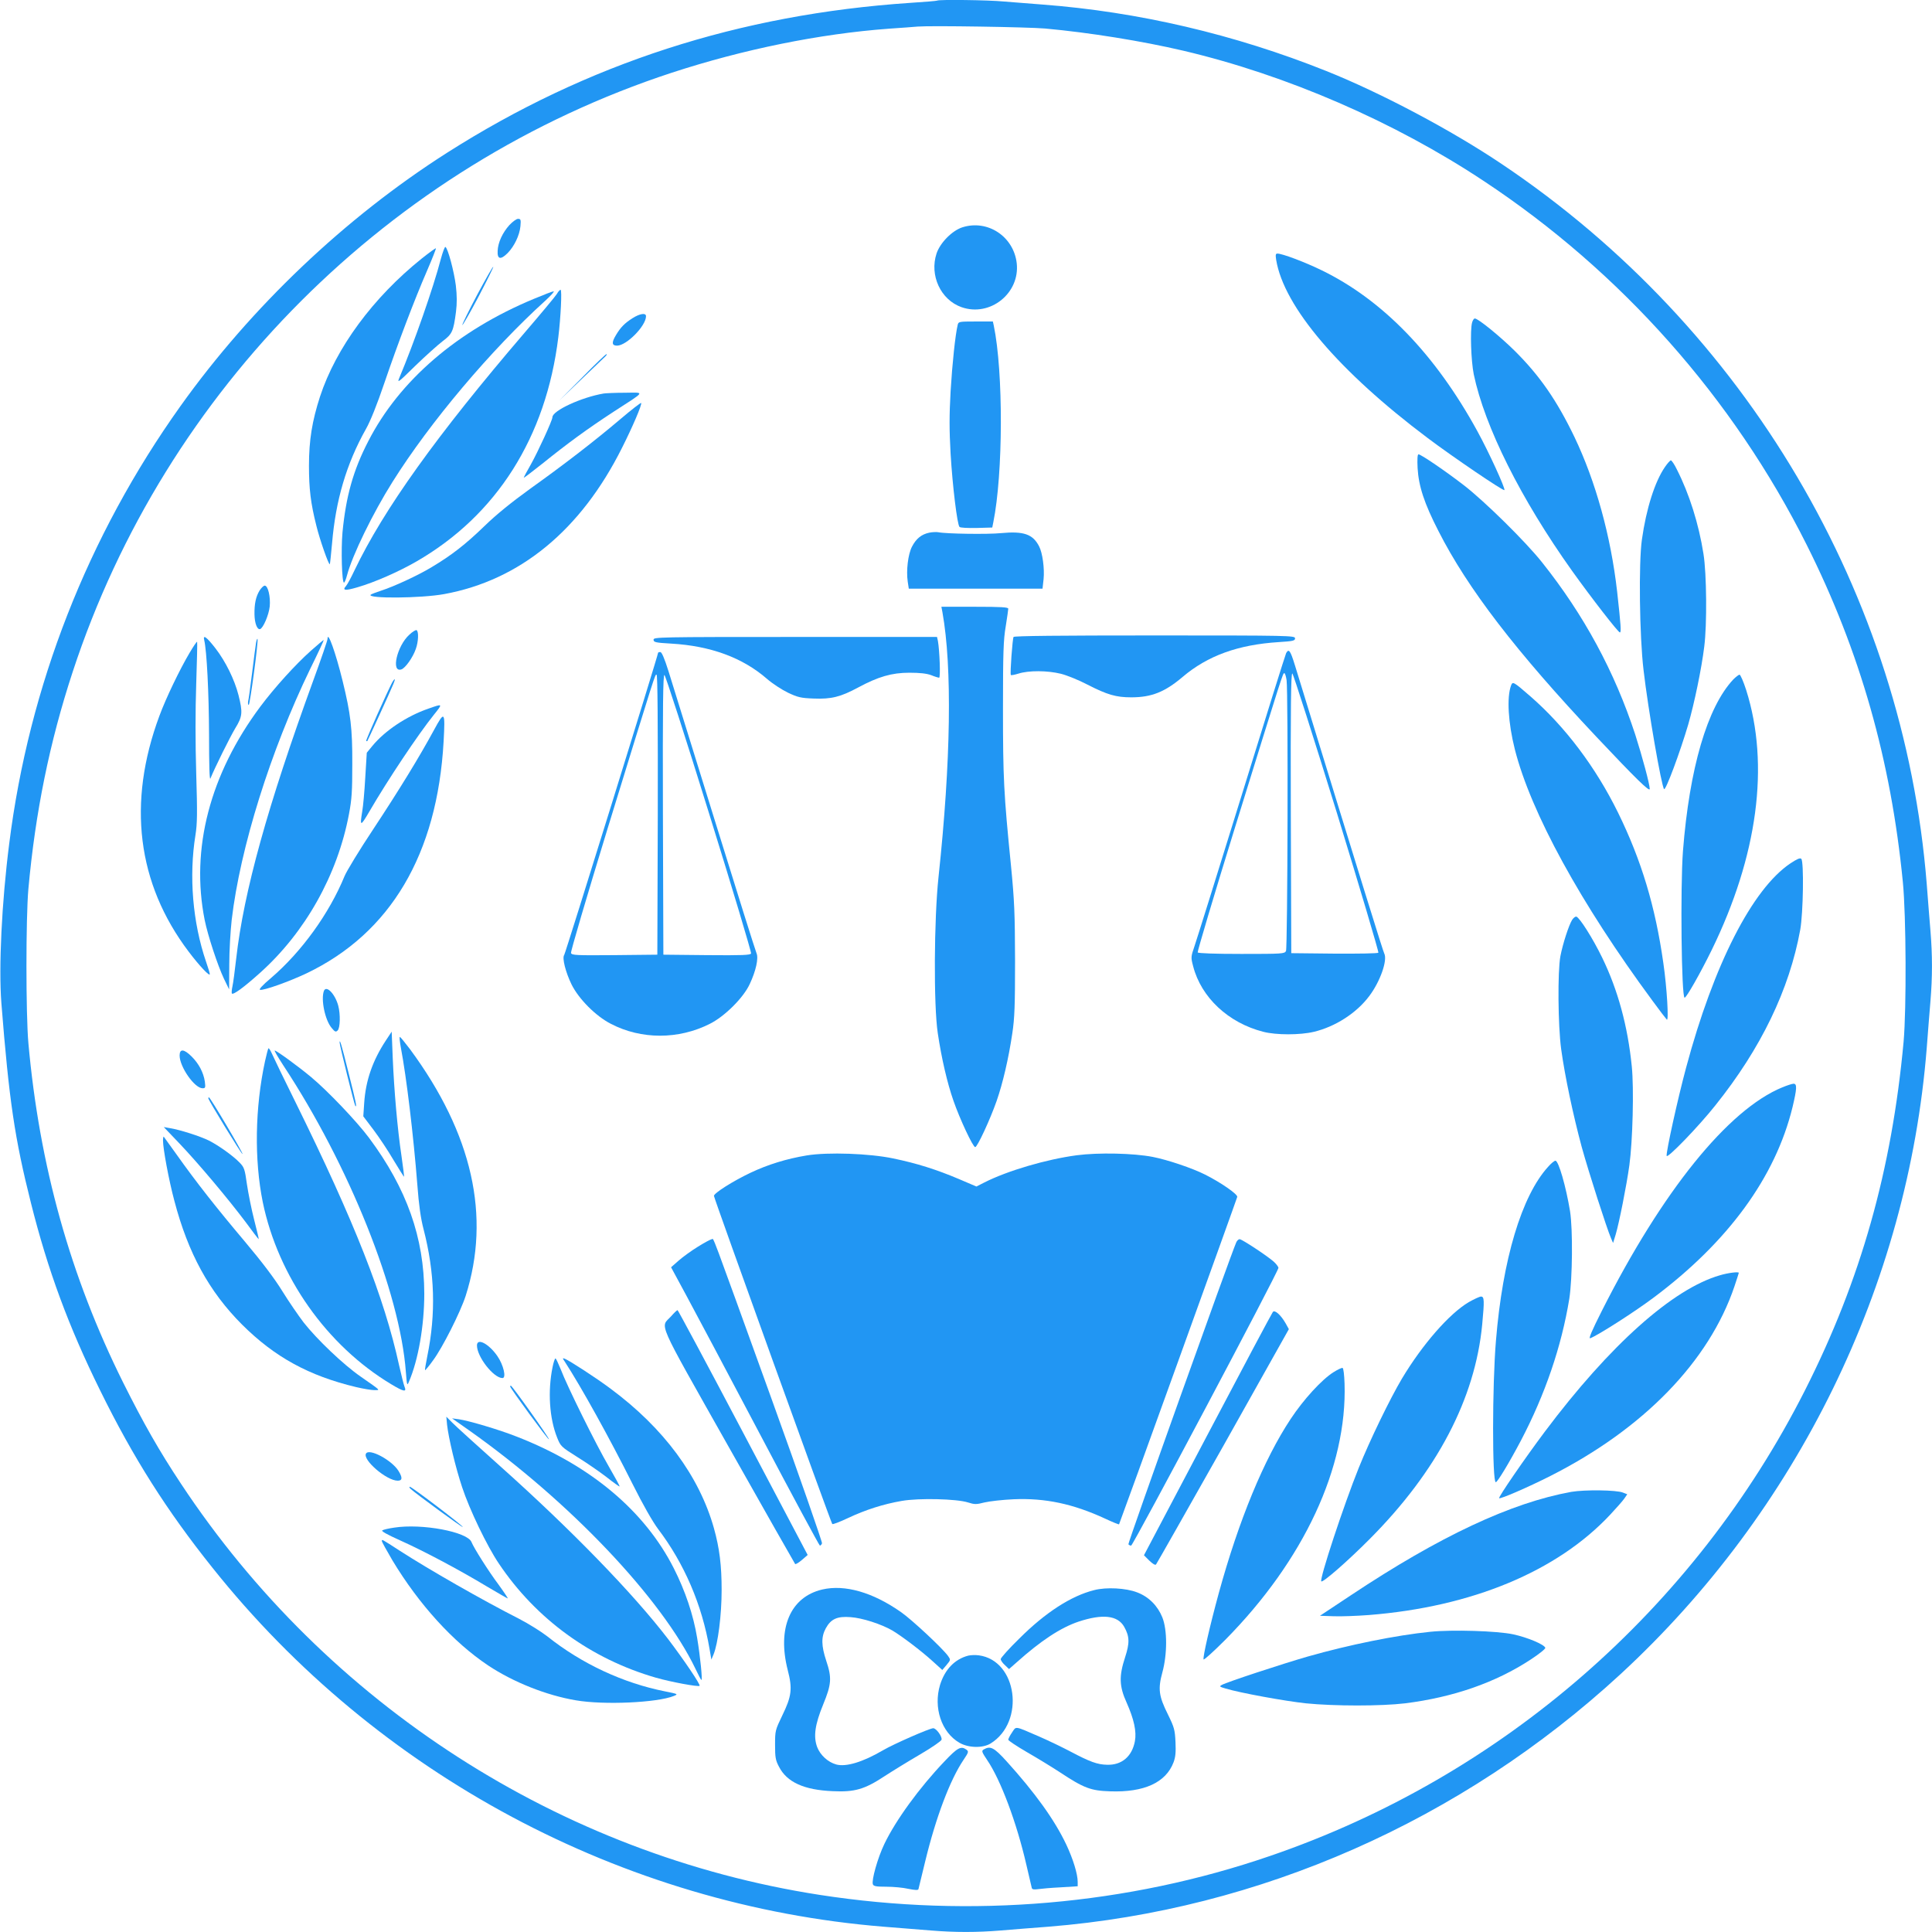 <?xml version="1.0" standalone="no"?>
<!DOCTYPE svg PUBLIC "-//W3C//DTD SVG 20010904//EN"
 "http://www.w3.org/TR/2001/REC-SVG-20010904/DTD/svg10.dtd">
<svg version="1.0" xmlns="http://www.w3.org/2000/svg"
 width="1280pt" height="1280pt" viewBox="0 0 1280 1280"
 preserveAspectRatio="xMidYMid meet">
<g transform="translate(0,1280) scale(0.1,-0.1)"
fill="#2196f3" stroke="none">
<path d="M6209 12796 c-2 -2 -83 -9 -179 -15 -1131 -76 -2140 -402 -3068 -993
-675 -430 -1298 -1022 -1766 -1678 -615 -862 -1004 -1856 -1135 -2900 -50
-391 -70 -818 -52 -1054 51 -648 89 -901 196 -1326 111 -443 249 -818 460
-1245 218 -443 439 -792 742 -1171 1092 -1371 2717 -2239 4448 -2379 105 -8
245 -20 313 -25 157 -13 305 -13 462 0 69 6 211 17 315 25 1400 112 2738 703
3790 1672 1173 1082 1905 2578 2030 4148 8 105 19 246 25 315 13 159 13 301 0
460 -6 69 -17 211 -25 315 -153 1915 -1196 3682 -2815 4768 -333 224 -801 472
-1164 617 -608 243 -1245 392 -1881 440 -82 6 -197 15 -254 20 -101 10 -433
14 -442 6z m716 -185 c295 -27 642 -83 915 -147 684 -161 1397 -470 1990 -863
911 -602 1653 -1439 2141 -2413 352 -703 557 -1424 636 -2233 22 -226 24 -836
5 -1055 -78 -850 -284 -1581 -653 -2310 -734 -1450 -2006 -2559 -3544 -3086
-945 -325 -1979 -414 -2985 -258 -1717 266 -3265 1262 -4231 2724 -144 217
-247 398 -383 670 -350 703 -555 1437 -628 2250 -17 192 -17 828 0 1020 46
507 140 972 294 1440 614 1871 2097 3354 3968 3968 474 155 979 258 1440 292
80 5 165 12 190 14 89 7 728 -3 845 -13z"/>
<path d="M3375 11309 c-46 -51 -76 -116 -78 -172 -3 -55 20 -60 66 -14 44 45
79 117 85 178 4 44 2 49 -16 49 -11 0 -36 -19 -57 -41z"/>
<path d="M6376 11294 c-68 -22 -147 -102 -171 -173 -48 -145 27 -307 165 -356
190 -67 389 93 366 292 -21 177 -193 290 -360 237z"/>
<path d="M2920 11082 c-49 -188 -175 -549 -275 -787 -15 -36 -5 -28 106 81 68
66 150 139 181 163 64 48 72 65 89 195 7 56 7 107 -1 175 -12 93 -52 245 -69
255 -4 3 -18 -34 -31 -82z"/>
<path d="M2794 11087 c-323 -259 -568 -592 -674 -915 -52 -161 -73 -288 -73
-457 0 -153 11 -248 49 -398 22 -91 82 -262 89 -255 2 2 8 64 15 138 24 286
95 527 224 757 29 50 75 165 122 304 91 267 199 551 284 747 34 79 60 145 58
147 -2 2 -44 -28 -94 -68z"/>
<path d="M8455 11078 c51 -310 416 -739 1005 -1181 166 -125 499 -351 507
-344 8 9 -103 252 -180 392 -279 509 -628 869 -1032 1065 -113 55 -260 110
-292 110 -12 0 -13 -9 -8 -42z"/>
<path d="M3162 10848 c-56 -106 -101 -197 -99 -202 1 -4 49 78 105 184 56 107
101 197 100 202 -2 5 -49 -78 -106 -184z"/>
<path d="M3689 10852 c-9 -15 -105 -130 -214 -257 -581 -678 -934 -1171 -1127
-1575 -22 -47 -47 -93 -56 -103 -26 -29 -5 -32 76 -8 114 33 273 103 391 171
532 307 859 824 940 1486 16 130 25 314 15 314 -5 0 -16 -12 -25 -28z"/>
<path d="M3537 10820 c-506 -210 -891 -541 -1097 -943 -100 -193 -148 -365
-171 -605 -10 -114 -4 -332 10 -332 4 0 13 21 20 48 35 133 171 412 302 620
248 395 651 873 1012 1200 37 34 62 62 55 62 -7 0 -66 -23 -131 -50z"/>
<path d="M4189 10691 c-50 -32 -78 -60 -108 -111 -30 -49 -28 -70 7 -70 63 0
192 131 192 195 0 24 -41 18 -91 -14z"/>
<path d="M9753 10663 c-14 -50 -7 -254 11 -343 73 -348 312 -826 652 -1303
128 -179 305 -407 316 -407 10 0 7 43 -18 270 -42 369 -142 730 -283 1025
-116 241 -229 405 -395 570 -97 96 -243 215 -265 215 -6 0 -14 -12 -18 -27z"/>
<path d="M6345 10648 c-16 -67 -36 -257 -47 -440 -9 -162 -9 -254 0 -415 13
-217 44 -469 59 -484 6 -6 56 -8 113 -7 l104 3 7 35 c65 320 67 995 3 1303
l-6 27 -114 0 c-110 0 -114 -1 -119 -22z"/>
<path d="M3860 10302 l-155 -156 145 139 c80 76 151 145 159 152 8 7 13 15 10
17 -3 3 -74 -65 -159 -152z"/>
<path d="M4000 10193 c-148 -25 -340 -114 -340 -157 0 -21 -97 -231 -143 -313
-26 -45 -47 -85 -47 -88 0 -3 55 39 123 93 169 136 296 229 472 344 218 141
209 127 75 126 -63 0 -126 -3 -140 -5z"/>
<path d="M4110 10023 c-171 -145 -365 -295 -600 -463 -123 -89 -223 -170 -300
-245 -125 -121 -217 -193 -351 -273 -91 -55 -249 -128 -339 -157 -30 -10 -59
-21 -64 -25 -29 -27 335 -24 487 4 502 92 905 423 1178 969 71 141 132 284
127 297 -2 4 -64 -44 -138 -107z"/>
<path d="M9392 9698 c7 -119 44 -233 138 -416 194 -382 514 -798 1045 -1362
264 -280 355 -369 355 -347 0 31 -50 216 -96 360 -137 418 -340 793 -618 1142
-109 137 -377 401 -516 509 -123 95 -286 206 -302 206 -7 0 -9 -33 -6 -92z"/>
<path d="M11030 9705 c-66 -96 -123 -274 -152 -480 -22 -153 -16 -642 11 -865
30 -260 119 -771 136 -788 11 -11 107 248 160 428 41 143 88 369 106 515 19
146 16 486 -5 615 -31 198 -94 398 -176 559 -16 34 -35 61 -40 61 -5 0 -23
-20 -40 -45z"/>
<path d="M6157 9271 c-52 -11 -87 -39 -115 -93 -26 -50 -39 -158 -28 -232 l7
-46 443 0 443 0 7 63 c7 70 -7 175 -30 218 -41 80 -102 101 -251 87 -87 -9
-366 -5 -418 6 -11 2 -37 1 -58 -3z"/>
<path d="M1720 8888 c-25 -41 -35 -88 -34 -158 1 -60 18 -103 37 -98 21 7 58
94 64 150 6 63 -11 138 -33 138 -8 0 -23 -15 -34 -32z"/>
<path d="M6244 8743 c65 -364 56 -986 -26 -1753 -30 -279 -33 -849 -5 -1035
25 -168 63 -331 104 -448 42 -121 129 -307 144 -307 14 0 99 183 142 306 41
118 79 280 104 449 15 99 18 184 18 480 -1 314 -4 394 -27 630 -48 479 -53
581 -53 1040 0 371 3 456 18 544 9 58 17 110 17 118 0 10 -44 13 -221 13
l-222 0 7 -37z"/>
<path d="M2712 8595 c-82 -74 -123 -253 -53 -230 26 8 77 80 96 136 17 47 20
115 5 124 -5 3 -27 -10 -48 -30z"/>
<path d="M6715 8580 c-7 -12 -24 -241 -18 -252 2 -3 24 1 50 9 68 22 193 21
282 -1 40 -10 119 -42 176 -72 131 -67 189 -84 290 -84 134 0 222 35 340 135
166 141 368 214 638 231 95 6 107 9 107 25 0 18 -31 19 -929 19 -631 0 -932
-3 -936 -10z"/>
<path d="M1353 8559 c17 -70 31 -351 32 -627 0 -200 3 -304 9 -290 30 74 129
273 164 332 49 79 51 106 22 221 -26 102 -85 222 -152 309 -58 75 -85 95 -75
55z"/>
<path d="M2170 8567 c0 -9 -42 -132 -94 -274 -303 -832 -461 -1401 -511 -1843
-9 -80 -20 -163 -25 -185 -5 -22 -6 -43 -4 -47 8 -12 79 40 185 135 301 269
515 650 591 1053 19 100 22 153 22 334 1 234 -11 332 -64 548 -46 188 -100
338 -100 279z"/>
<path d="M4330 8562 c0 -17 12 -20 116 -26 262 -15 474 -93 636 -234 34 -30
97 -71 138 -91 66 -31 86 -36 171 -39 116 -5 179 11 294 73 134 72 223 98 340
98 69 0 114 -5 144 -16 24 -10 48 -17 53 -17 10 0 3 181 -8 243 l-6 27 -939 0
c-907 0 -939 -1 -939 -18z"/>
<path d="M1696 8539 c-3 -19 -15 -108 -26 -199 -11 -91 -23 -175 -26 -187 -2
-13 -1 -23 4 -23 8 0 66 430 58 437 -3 3 -7 -10 -10 -28z"/>
<path d="M2059 8488 c-100 -89 -239 -242 -334 -369 -334 -448 -463 -942 -369
-1414 21 -104 86 -301 128 -390 l34 -70 1 165 c0 91 8 223 16 295 56 478 258
1122 520 1663 52 105 92 192 90 192 -3 0 -41 -32 -86 -72z"/>
<path d="M1255 8473 c-64 -108 -156 -299 -199 -416 -214 -576 -148 -1110 194
-1562 70 -93 140 -167 140 -149 0 6 -11 43 -25 83 -89 261 -114 566 -70 839
12 75 13 144 5 408 -6 202 -6 417 0 592 5 152 8 277 6 280 -3 2 -25 -31 -51
-75z"/>
<path d="M8521 8473 c-5 -10 -138 -434 -295 -943 -158 -509 -298 -958 -312
-998 -24 -71 -25 -74 -9 -134 53 -206 233 -375 465 -434 85 -22 243 -22 335 0
142 34 282 124 366 236 73 96 123 239 100 283 -9 18 -136 426 -592 1910 -30
97 -40 112 -58 80z m3 -179 c11 -82 7 -1773 -4 -1795 -10 -18 -24 -19 -295
-19 -176 0 -286 4 -290 10 -3 5 109 382 250 837 319 1028 314 1013 324 1013 5
0 11 -21 15 -46z m333 -879 c155 -506 279 -923 275 -927 -5 -5 -136 -7 -293
-6 l-284 3 -3 928 c-2 710 1 928 10 925 6 -2 139 -418 295 -923z"/>
<path d="M4360 8475 c0 -16 -614 -1992 -622 -2002 -15 -19 9 -114 49 -196 48
-96 160 -209 260 -260 201 -105 449 -105 656 0 98 49 222 172 264 263 41 87
60 172 45 205 -6 13 -131 410 -277 882 -147 472 -284 915 -306 986 -27 86 -45
127 -54 127 -8 0 -15 -2 -15 -5z m-2 -1072 l-3 -928 -283 -3 c-255 -2 -283 -1
-289 14 -3 9 103 369 242 823 328 1065 314 1021 325 1021 7 0 9 -335 8 -927z
m340 7 c156 -502 281 -919 278 -927 -5 -11 -57 -13 -293 -11 l-288 3 -3 928
c-2 730 1 928 10 925 7 -3 140 -415 296 -918z"/>
<path d="M11483 8298 c-172 -184 -290 -588 -333 -1137 -18 -241 -10 -971 11
-971 12 0 104 162 179 315 305 624 386 1227 229 1723 -18 56 -38 102 -44 102
-6 0 -25 -15 -42 -32z"/>
<path d="M2598 8278 c-30 -56 -176 -383 -172 -387 2 -2 6 -2 8 0 3 4 149 321
172 377 16 37 11 43 -8 10z"/>
<path d="M10011 8258 c-29 -79 -19 -247 25 -422 106 -418 435 -1020 912 -1666
46 -63 89 -119 95 -125 14 -15 1 211 -23 375 -53 374 -145 680 -300 996 -148
301 -350 569 -579 769 -115 100 -119 102 -130 73z"/>
<path d="M2838 8105 c-145 -50 -289 -147 -371 -247 l-37 -45 -10 -164 c-5 -90
-14 -191 -20 -224 -17 -103 -12 -103 48 0 121 208 321 508 427 640 60 75 60
74 -37 40z"/>
<path d="M2875 7963 c-96 -177 -228 -393 -403 -658 -91 -137 -176 -277 -189
-309 -102 -249 -285 -502 -488 -676 -57 -48 -82 -76 -72 -78 25 -5 193 55 307
109 557 266 867 789 909 1536 11 202 7 207 -64 76z"/>
<path d="M11862 7080 c-252 -169 -508 -670 -691 -1353 -55 -204 -134 -562
-129 -585 4 -20 213 196 323 335 302 377 490 767 562 1163 20 112 25 452 7
470 -8 8 -28 -1 -72 -30z"/>
<path d="M10416 6706 c-22 -35 -62 -158 -78 -241 -19 -103 -16 -458 5 -615 25
-182 80 -440 136 -648 47 -170 166 -540 195 -607 l13 -30 17 55 c23 77 72 323
91 460 22 161 31 507 16 655 -27 268 -92 506 -196 720 -61 126 -149 265 -171
272 -6 2 -19 -7 -28 -21z"/>
<path d="M2146 6235 c-21 -56 7 -193 51 -245 22 -27 28 -29 40 -17 17 17 19
107 4 164 -21 78 -79 138 -95 98z"/>
<path d="M2556 5906 c-88 -134 -133 -265 -143 -412 l-6 -90 68 -90 c37 -49 97
-139 133 -201 37 -61 68 -111 69 -109 1 1 -6 63 -17 137 -27 180 -49 436 -58
649 l-7 175 -39 -59z"/>
<path d="M2656 5858 c37 -195 83 -577 109 -908 10 -135 23 -225 41 -293 75
-290 83 -559 25 -842 -10 -49 -17 -92 -15 -93 1 -2 26 27 53 65 62 83 181 319
216 427 168 527 45 1074 -368 1634 -34 45 -64 82 -68 82 -4 0 0 -33 7 -72z"/>
<path d="M2250 5893 c0 -18 98 -414 104 -420 12 -12 5 22 -45 220 -46 185 -59
228 -59 200z"/>
<path d="M1778 5854 c-3 -5 -13 -43 -22 -84 -67 -309 -72 -654 -15 -935 102
-493 424 -950 851 -1206 83 -50 104 -54 88 -16 -5 12 -21 76 -36 142 -98 449
-296 951 -685 1740 -74 149 -143 292 -155 319 -12 27 -23 45 -26 40z"/>
<path d="M1190 5807 c0 -75 99 -217 152 -217 19 0 20 4 15 45 -9 59 -39 117
-87 165 -51 51 -80 53 -80 7z"/>
<path d="M1876 5743 c438 -664 774 -1505 813 -2033 7 -89 8 -93 20 -65 62 144
102 371 102 585 -1 370 -116 695 -365 1030 -81 109 -275 313 -386 405 -84 70
-228 175 -240 175 -4 0 21 -43 56 -97z"/>
<path d="M11808 5596 c-359 -148 -794 -686 -1195 -1480 -69 -137 -90 -187 -77
-182 49 18 290 172 417 267 497 371 810 801 923 1264 29 122 31 155 7 155 -10
0 -43 -11 -75 -24z"/>
<path d="M1380 5524 c0 -12 222 -375 227 -370 5 5 -214 376 -223 376 -2 0 -4
-3 -4 -6z"/>
<path d="M1189 5224 c125 -131 323 -367 438 -520 46 -63 85 -114 87 -114 2 0
-12 57 -30 128 -18 70 -39 176 -48 236 -14 100 -18 112 -48 143 -42 44 -138
113 -203 146 -58 29 -190 71 -255 82 l-45 8 104 -109z"/>
<path d="M1080 5243 c0 -54 39 -264 75 -398 91 -347 230 -602 449 -821 216
-215 442 -339 756 -414 47 -11 101 -20 120 -20 40 1 49 -8 -91 90 -114 79
-289 246 -377 358 -35 46 -99 139 -141 207 -51 83 -134 193 -251 332 -188 223
-321 392 -450 574 -45 62 -83 115 -85 118 -3 2 -5 -9 -5 -26z"/>
<path d="M5345 5145 c-133 -22 -257 -60 -373 -115 -116 -55 -242 -135 -242
-153 0 -15 776 -2167 784 -2174 3 -4 50 14 103 39 119 56 236 93 357 114 113
20 364 14 439 -10 44 -14 55 -14 110 0 34 8 121 18 193 21 208 9 393 -30 605
-128 49 -23 91 -40 93 -38 4 5 777 2146 783 2169 5 17 -109 96 -213 148 -85
43 -249 98 -346 117 -128 25 -360 30 -505 11 -201 -27 -457 -102 -611 -180
l-53 -27 -117 50 c-149 63 -279 104 -434 136 -157 33 -432 43 -573 20z"/>
<path d="M10256 5069 c-175 -193 -301 -613 -345 -1152 -25 -297 -25 -937 -1
-937 11 0 89 129 166 275 161 307 269 623 321 940 21 135 24 459 5 580 -27
164 -76 335 -97 335 -7 0 -29 -18 -49 -41z"/>
<path d="M4625 4541 c-44 -27 -102 -69 -129 -93 l-50 -44 100 -185 c55 -101
275 -516 489 -921 214 -406 393 -738 397 -738 5 0 11 7 14 15 3 7 -148 441
-336 962 -417 1154 -379 1053 -394 1053 -6 0 -48 -22 -91 -49z"/>
<path d="M8190 4568 c-39 -90 -719 -1992 -714 -1999 3 -5 11 -9 18 -9 13 0
976 1815 976 1840 0 7 -15 27 -32 42 -46 40 -210 148 -225 148 -8 0 -18 -10
-23 -22z"/>
<path d="M11395 4351 c-313 -90 -731 -464 -1160 -1036 -132 -176 -309 -434
-303 -441 8 -7 193 73 339 147 619 313 1052 760 1220 1256 16 48 29 88 29 90
0 9 -72 0 -125 -16z"/>
<path d="M9731 4173 c-129 -76 -307 -280 -443 -507 -80 -135 -212 -407 -286
-591 -99 -246 -262 -739 -248 -752 10 -10 177 136 321 281 446 448 698 929
745 1421 15 160 14 185 -8 185 -9 0 -46 -17 -81 -37z"/>
<path d="M4446 4079 c-71 -78 -106 0 379 -860 240 -426 440 -777 443 -781 4
-3 24 9 45 27 l38 33 -428 811 c-235 446 -431 811 -434 811 -4 0 -23 -18 -43
-41z"/>
<path d="M8433 4108 c-6 -7 -201 -373 -432 -812 l-422 -800 35 -35 c23 -22 39
-32 45 -26 5 6 205 359 445 784 l435 775 -21 38 c-32 56 -72 92 -85 76z"/>
<path d="M3160 3886 c0 -75 110 -216 169 -216 27 0 7 87 -34 146 -56 81 -135
123 -135 70z"/>
<path d="M3661 3743 c-33 -160 -21 -340 30 -467 23 -58 27 -62 132 -128 60
-37 147 -97 194 -133 47 -37 86 -65 88 -63 2 2 -31 62 -72 133 -85 146 -276
532 -318 643 -16 39 -31 72 -35 72 -4 0 -13 -26 -19 -57z"/>
<path d="M3741 3780 c111 -171 296 -505 450 -812 69 -138 133 -250 169 -298
173 -228 291 -501 341 -795 l12 -70 14 33 c30 72 54 263 54 427 0 165 -14 277
-51 410 -97 345 -333 664 -684 924 -93 70 -272 186 -304 199 -16 6 -16 4 -1
-18z"/>
<path d="M8835 3709 c-79 -50 -198 -180 -284 -310 -177 -267 -344 -672 -476
-1153 -59 -216 -107 -425 -101 -440 2 -6 66 52 143 129 521 527 809 1144 791
1699 -2 57 -7 101 -13 103 -6 2 -33 -11 -60 -28z"/>
<path d="M3380 3614 c0 -11 252 -355 257 -350 5 5 -244 356 -253 356 -2 0 -4
-3 -4 -6z"/>
<path d="M2962 3360 c10 -88 56 -283 100 -414 48 -146 165 -390 243 -505 247
-368 611 -632 1040 -756 101 -29 281 -62 290 -54 7 8 -104 172 -208 309 -231
302 -643 726 -1112 1145 -154 138 -298 268 -319 290 l-39 39 5 -54z"/>
<path d="M3103 3327 c668 -471 1281 -1117 1505 -1584 19 -40 36 -73 39 -73 8
0 -8 157 -28 277 -25 153 -79 313 -155 463 -193 380 -551 681 -1038 871 -118
47 -322 107 -386 116 l-45 6 108 -76z"/>
<path d="M2425 3170 c-25 -41 136 -180 210 -180 31 0 33 20 5 65 -44 71 -193
151 -215 115z"/>
<path d="M2720 2936 c36 -33 342 -257 346 -253 6 5 -338 267 -351 267 -5 0 -3
-6 5 -14z"/>
<path d="M10410 2916 c-398 -72 -872 -294 -1460 -685 l-205 -136 90 -3 c50 -2
155 2 234 8 682 54 1248 289 1600 666 39 42 81 89 92 105 l20 29 -28 11 c-42
18 -256 20 -343 5z"/>
<path d="M2611 2679 c-35 -5 -70 -13 -78 -18 -9 -5 30 -27 119 -67 154 -69
388 -193 574 -305 73 -43 135 -79 138 -79 3 0 -25 42 -62 93 -66 88 -163 242
-178 280 -26 68 -328 125 -513 96z"/>
<path d="M2530 2590 c0 -6 32 -63 70 -128 176 -292 402 -541 634 -696 167
-111 386 -198 581 -231 186 -32 539 -16 650 29 29 12 27 13 -58 30 -278 55
-553 183 -780 364 -41 32 -126 85 -188 117 -242 123 -595 325 -789 450 -125
81 -120 78 -120 65z"/>
<path d="M5447 2269 c-211 -50 -299 -256 -228 -534 32 -123 26 -173 -36 -300
-47 -98 -48 -101 -48 -195 0 -83 3 -102 26 -145 52 -102 165 -154 356 -162
145 -7 211 12 343 99 52 34 158 99 235 144 77 45 141 89 143 98 5 21 -35 76
-55 76 -24 0 -263 -105 -333 -146 -133 -78 -245 -112 -310 -94 -54 15 -105 61
-126 115 -26 70 -15 149 40 283 55 134 58 176 20 289 -33 100 -34 158 -3 215
34 62 76 81 164 74 77 -5 204 -46 278 -89 63 -38 189 -133 266 -203 l64 -58
28 33 c28 34 28 34 10 60 -37 51 -237 238 -311 290 -188 132 -373 185 -523
150z"/>
<path d="M7249 2265 c-152 -38 -323 -148 -496 -321 -68 -66 -123 -128 -123
-136 0 -8 12 -26 28 -40 l27 -26 50 44 c162 145 292 230 410 270 160 53 260
42 303 -34 36 -64 37 -107 6 -202 -41 -125 -39 -192 10 -300 49 -110 67 -192
55 -256 -19 -101 -87 -159 -184 -156 -64 1 -115 20 -240 86 -55 29 -148 74
-208 100 -169 73 -153 71 -182 28 -14 -20 -25 -42 -25 -48 0 -6 56 -43 123
-82 68 -39 166 -99 218 -133 160 -106 206 -123 334 -127 225 -8 369 58 420
192 13 35 16 66 13 134 -4 82 -8 97 -50 183 -61 122 -67 169 -37 279 33 121
33 281 0 364 -31 77 -90 137 -167 166 -74 29 -205 36 -285 15z"/>
<path d="M9476 1989 c-227 -23 -538 -86 -812 -164 -170 -49 -535 -169 -569
-188 -18 -10 -16 -12 25 -24 96 -29 392 -83 532 -98 190 -19 498 -19 657 0
319 40 599 137 832 290 55 36 99 71 97 78 -7 22 -119 69 -212 89 -106 23 -405
32 -550 17z"/>
<path d="M6415 1831 c-89 -23 -155 -91 -187 -194 -45 -150 9 -314 128 -383 60
-35 155 -37 207 -5 231 143 177 550 -78 584 -22 3 -53 2 -70 -2z"/>
<path d="M6258 1131 c-167 -175 -324 -391 -399 -548 -44 -91 -86 -241 -76
-267 5 -13 23 -16 89 -16 46 0 112 -6 146 -14 45 -9 65 -10 67 -2 1 6 22 89
45 185 70 289 164 539 254 672 33 49 35 55 19 67 -36 26 -59 14 -145 -77z"/>
<path d="M6517 1209 c-15 -9 -13 -16 24 -71 89 -131 195 -414 259 -693 18 -77
34 -146 36 -154 3 -9 15 -11 42 -7 20 3 88 9 150 12 l112 7 0 29 c0 52 -30
150 -75 246 -78 165 -207 344 -398 555 -82 90 -106 102 -150 76z"/>
</g>
</svg>
